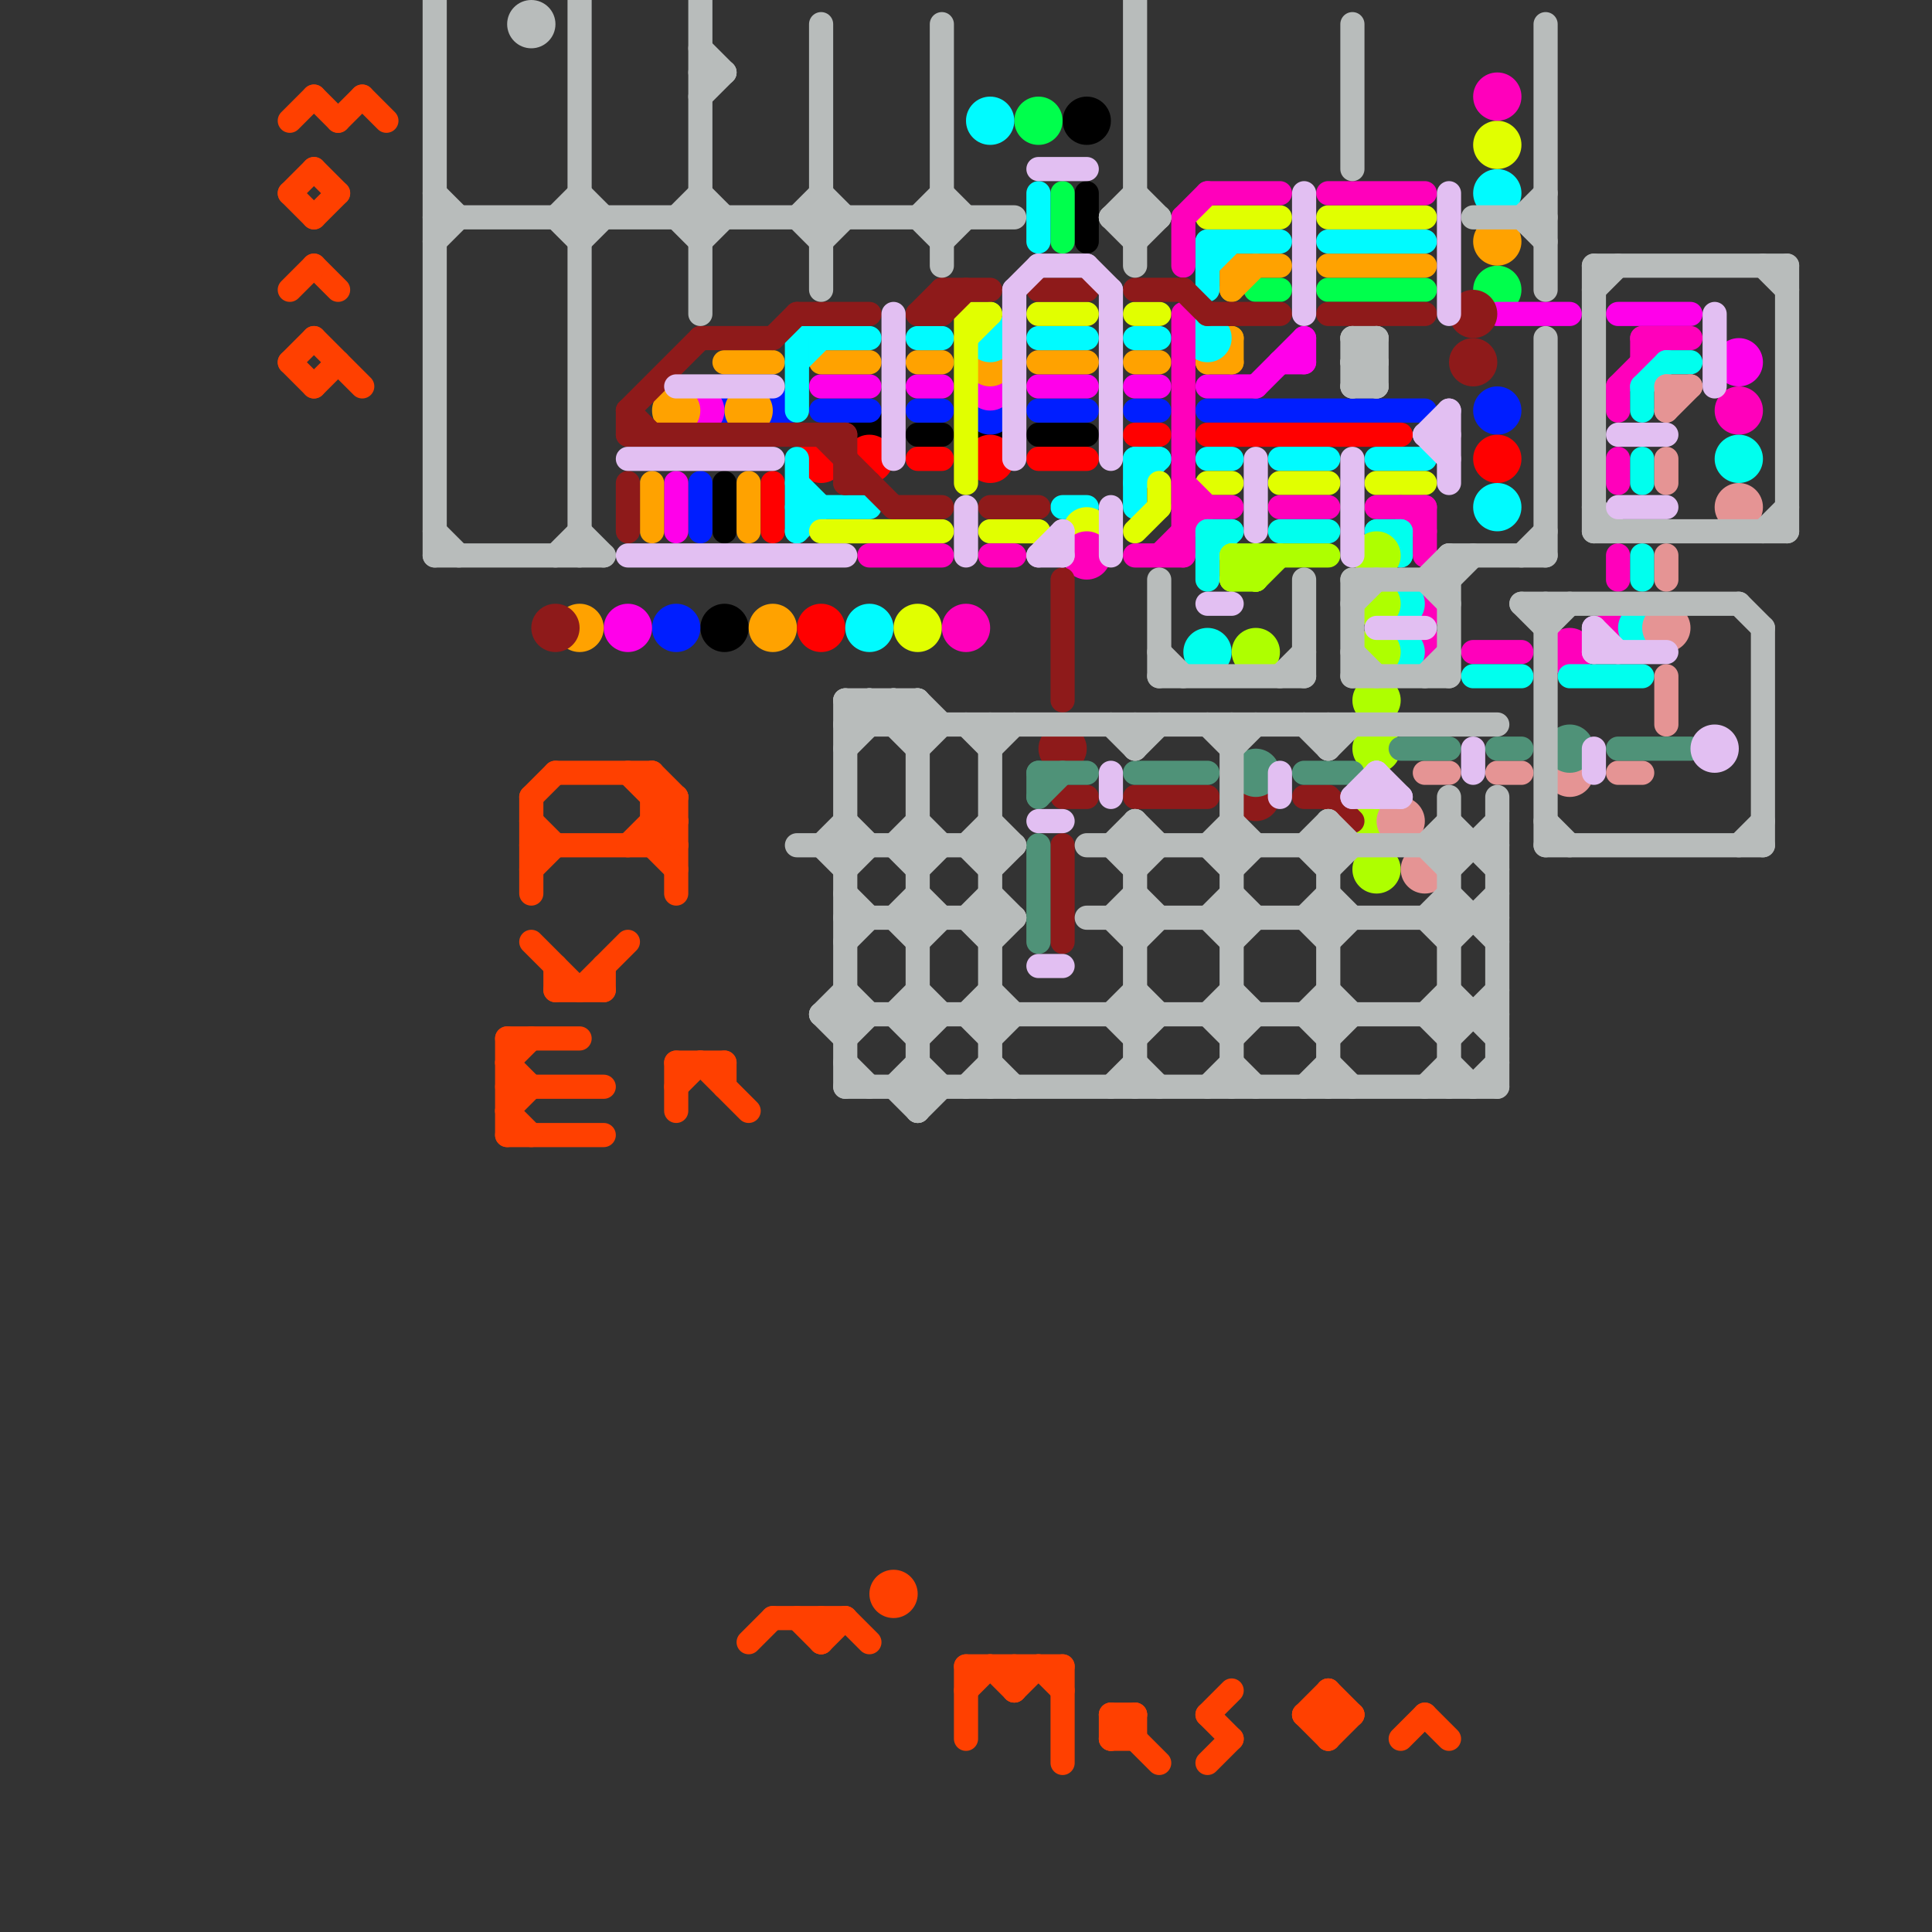 
<svg version="1.1" xmlns="http://www.w3.org/2000/svg" viewBox="0 0 80 80">
<rect x="0" y="0" width="80" height="80" fill="#333333" stroke="none"/>
<style>line { stroke-width: 1; fill: none; stroke-linecap: round; stroke-linejoin: round; } .c0 { stroke: #000000 } .c1 { stroke: #00ff4c } .c2 { stroke: #001eff } .c3 { stroke: #ff00ea } .c4 { stroke: #ffa200 } .c5 { stroke: #ff0000 } .c6 { stroke: #00fbff } .c7 { stroke: #e1ff00 } .c8 { stroke: #ff00bb } .c9 { stroke: #00ffee } .c10 { stroke: #aeff00 } .c11 { stroke: #8e1a1a } .c12 { stroke: #e59494 } .c13 { stroke: #4f9278 } .c14 { stroke: #b8bcbb } .c15 { stroke: #ff4000 } .c16 { stroke: #e2bff2 } .w1 { stroke-width: 1; }</style><line class="c0 " x1="30" y1="20" x2="30" y2="22"/><line class="c0 " x1="38" y1="18" x2="39" y2="18"/><line class="c0 " x1="45" y1="8" x2="45" y2="10"/><line class="c0 " x1="43" y1="18" x2="45" y2="18"/><circle cx="41" cy="18" r="1" fill="#000000" /><circle cx="45" cy="5" r="1" fill="#000000" /><circle cx="30" cy="26" r="1" fill="#000000" /><circle cx="36" cy="18" r="1" fill="#000000" /><line class="c1 " x1="44" y1="8" x2="44" y2="10"/><line class="c1 " x1="55" y1="12" x2="59" y2="12"/><line class="c1 " x1="52" y1="12" x2="53" y2="12"/><circle cx="43" cy="5" r="1" fill="#00ff4c" /><circle cx="62" cy="12" r="1" fill="#00ff4c" /><line class="c2 " x1="29" y1="20" x2="29" y2="22"/><line class="c2 " x1="43" y1="17" x2="45" y2="17"/><line class="c2 " x1="34" y1="17" x2="36" y2="17"/><line class="c2 " x1="38" y1="17" x2="39" y2="17"/><line class="c2 " x1="47" y1="17" x2="48" y2="17"/><line class="c2 " x1="50" y1="17" x2="59" y2="17"/><circle cx="62" cy="17" r="1" fill="#001eff" /><circle cx="28" cy="26" r="1" fill="#001eff" /><circle cx="30" cy="17" r="1" fill="#001eff" /><circle cx="41" cy="17" r="1" fill="#001eff" /><circle cx="32" cy="17" r="1" fill="#001eff" /><line class="c3 " x1="52" y1="16" x2="54" y2="14"/><line class="c3 " x1="28" y1="20" x2="28" y2="22"/><line class="c3 " x1="50" y1="16" x2="52" y2="16"/><line class="c3 " x1="38" y1="16" x2="39" y2="16"/><line class="c3 " x1="62" y1="13" x2="65" y2="13"/><line class="c3 " x1="47" y1="16" x2="48" y2="16"/><line class="c3 " x1="54" y1="14" x2="54" y2="15"/><line class="c3 " x1="34" y1="16" x2="36" y2="16"/><line class="c3 " x1="43" y1="16" x2="45" y2="16"/><line class="c3 " x1="67" y1="13" x2="70" y2="13"/><line class="c3 " x1="53" y1="15" x2="54" y2="15"/><circle cx="72" cy="15" r="1" fill="#ff00ea" /><circle cx="29" cy="17" r="1" fill="#ff00ea" /><circle cx="41" cy="16" r="1" fill="#ff00ea" /><circle cx="26" cy="26" r="1" fill="#ff00ea" /><line class="c4 " x1="51" y1="11" x2="51" y2="12"/><line class="c4 " x1="34" y1="15" x2="36" y2="15"/><line class="c4 " x1="43" y1="15" x2="45" y2="15"/><line class="c4 " x1="27" y1="20" x2="27" y2="22"/><line class="c4 " x1="30" y1="15" x2="32" y2="15"/><line class="c4 " x1="51" y1="11" x2="53" y2="11"/><line class="c4 " x1="38" y1="15" x2="39" y2="15"/><line class="c4 " x1="47" y1="15" x2="48" y2="15"/><line class="c4 " x1="55" y1="11" x2="59" y2="11"/><line class="c4 " x1="51" y1="12" x2="52" y2="11"/><line class="c4 " x1="50" y1="15" x2="51" y2="15"/><line class="c4 " x1="31" y1="20" x2="31" y2="22"/><line class="c4 " x1="51" y1="14" x2="51" y2="15"/><line class="c4 " x1="50" y1="15" x2="51" y2="14"/><circle cx="28" cy="17" r="1" fill="#ffa200" /><circle cx="31" cy="17" r="1" fill="#ffa200" /><circle cx="24" cy="26" r="1" fill="#ffa200" /><circle cx="62" cy="10" r="1" fill="#ffa200" /><circle cx="32" cy="26" r="1" fill="#ffa200" /><circle cx="41" cy="15" r="1" fill="#ffa200" /><line class="c5 " x1="32" y1="20" x2="32" y2="22"/><line class="c5 " x1="43" y1="19" x2="45" y2="19"/><line class="c5 " x1="38" y1="19" x2="39" y2="19"/><line class="c5 " x1="47" y1="18" x2="48" y2="18"/><line class="c5 " x1="50" y1="18" x2="58" y2="18"/><circle cx="34" cy="26" r="1" fill="#ff0000" /><circle cx="34" cy="19" r="1" fill="#ff0000" /><circle cx="62" cy="19" r="1" fill="#ff0000" /><circle cx="41" cy="19" r="1" fill="#ff0000" /><circle cx="36" cy="19" r="1" fill="#ff0000" /><line class="c6 " x1="33" y1="19" x2="33" y2="22"/><line class="c6 " x1="47" y1="14" x2="48" y2="14"/><line class="c6 " x1="57" y1="19" x2="59" y2="19"/><line class="c6 " x1="33" y1="14" x2="36" y2="14"/><line class="c6 " x1="33" y1="22" x2="34" y2="21"/><line class="c6 " x1="47" y1="20" x2="48" y2="19"/><line class="c6 " x1="50" y1="10" x2="50" y2="12"/><line class="c6 " x1="33" y1="15" x2="34" y2="14"/><line class="c6 " x1="50" y1="11" x2="51" y2="10"/><line class="c6 " x1="33" y1="20" x2="34" y2="21"/><line class="c6 " x1="38" y1="14" x2="39" y2="14"/><line class="c6 " x1="50" y1="10" x2="53" y2="10"/><line class="c6 " x1="33" y1="21" x2="36" y2="21"/><line class="c6 " x1="47" y1="19" x2="47" y2="21"/><line class="c6 " x1="43" y1="8" x2="43" y2="10"/><line class="c6 " x1="33" y1="14" x2="33" y2="17"/><line class="c6 " x1="43" y1="14" x2="45" y2="14"/><line class="c6 " x1="53" y1="19" x2="55" y2="19"/><line class="c6 " x1="44" y1="21" x2="45" y2="21"/><line class="c6 " x1="47" y1="19" x2="48" y2="19"/><line class="c6 " x1="55" y1="10" x2="59" y2="10"/><line class="c6 " x1="50" y1="19" x2="51" y2="19"/><circle cx="62" cy="8" r="1" fill="#00fbff" /><circle cx="41" cy="14" r="1" fill="#00fbff" /><circle cx="36" cy="26" r="1" fill="#00fbff" /><circle cx="50" cy="14" r="1" fill="#00fbff" /><circle cx="62" cy="21" r="1" fill="#00fbff" /><circle cx="41" cy="5" r="1" fill="#00fbff" /><line class="c7 " x1="48" y1="20" x2="48" y2="21"/><line class="c7 " x1="50" y1="9" x2="53" y2="9"/><line class="c7 " x1="53" y1="20" x2="55" y2="20"/><line class="c7 " x1="40" y1="14" x2="41" y2="13"/><line class="c7 " x1="47" y1="13" x2="48" y2="13"/><line class="c7 " x1="43" y1="13" x2="45" y2="13"/><line class="c7 " x1="34" y1="22" x2="39" y2="22"/><line class="c7 " x1="55" y1="9" x2="59" y2="9"/><line class="c7 " x1="57" y1="20" x2="59" y2="20"/><line class="c7 " x1="40" y1="13" x2="41" y2="13"/><line class="c7 " x1="50" y1="20" x2="51" y2="20"/><line class="c7 " x1="47" y1="22" x2="48" y2="21"/><line class="c7 " x1="41" y1="22" x2="43" y2="22"/><line class="c7 " x1="40" y1="13" x2="40" y2="20"/><circle cx="45" cy="22" r="1" fill="#e1ff00" /><circle cx="38" cy="26" r="1" fill="#e1ff00" /><circle cx="62" cy="6" r="1" fill="#e1ff00" /><line class="c8 " x1="53" y1="21" x2="55" y2="21"/><line class="c8 " x1="50" y1="8" x2="53" y2="8"/><line class="c8 " x1="49" y1="13" x2="49" y2="23"/><line class="c8 " x1="36" y1="23" x2="39" y2="23"/><line class="c8 " x1="61" y1="27" x2="63" y2="27"/><line class="c8 " x1="49" y1="9" x2="50" y2="8"/><line class="c8 " x1="68" y1="14" x2="68" y2="15"/><line class="c8 " x1="58" y1="21" x2="59" y2="22"/><line class="c8 " x1="67" y1="19" x2="67" y2="20"/><line class="c8 " x1="41" y1="23" x2="42" y2="23"/><line class="c8 " x1="67" y1="16" x2="67" y2="17"/><line class="c8 " x1="67" y1="16" x2="69" y2="14"/><line class="c8 " x1="49" y1="21" x2="51" y2="21"/><line class="c8 " x1="49" y1="20" x2="50" y2="21"/><line class="c8 " x1="49" y1="9" x2="49" y2="11"/><line class="c8 " x1="59" y1="21" x2="59" y2="23"/><line class="c8 " x1="57" y1="21" x2="59" y2="21"/><line class="c8 " x1="68" y1="14" x2="70" y2="14"/><line class="c8 " x1="67" y1="23" x2="67" y2="24"/><line class="c8 " x1="47" y1="23" x2="49" y2="23"/><line class="c8 " x1="55" y1="8" x2="59" y2="8"/><line class="c8 " x1="48" y1="23" x2="50" y2="21"/><circle cx="62" cy="4" r="1" fill="#ff00bb" /><circle cx="65" cy="27" r="1" fill="#ff00bb" /><circle cx="45" cy="23" r="1" fill="#ff00bb" /><circle cx="40" cy="26" r="1" fill="#ff00bb" /><circle cx="72" cy="17" r="1" fill="#ff00bb" /><circle cx="59" cy="25" r="1" fill="#ff00bb" /><circle cx="67" cy="26" r="1" fill="#ff00bb" /><circle cx="59" cy="27" r="1" fill="#ff00bb" /><line class="c9 " x1="50" y1="23" x2="51" y2="22"/><line class="c9 " x1="50" y1="22" x2="50" y2="24"/><line class="c9 " x1="68" y1="16" x2="69" y2="15"/><line class="c9 " x1="61" y1="28" x2="63" y2="28"/><line class="c9 " x1="57" y1="22" x2="58" y2="23"/><line class="c9 " x1="53" y1="22" x2="55" y2="22"/><line class="c9 " x1="68" y1="16" x2="68" y2="17"/><line class="c9 " x1="57" y1="22" x2="58" y2="22"/><line class="c9 " x1="68" y1="19" x2="68" y2="20"/><line class="c9 " x1="68" y1="23" x2="68" y2="24"/><line class="c9 " x1="65" y1="28" x2="68" y2="28"/><line class="c9 " x1="58" y1="22" x2="58" y2="23"/><line class="c9 " x1="69" y1="15" x2="70" y2="15"/><line class="c9 " x1="50" y1="22" x2="51" y2="22"/><circle cx="50" cy="27" r="1" fill="#00ffee" /><circle cx="58" cy="27" r="1" fill="#00ffee" /><circle cx="68" cy="26" r="1" fill="#00ffee" /><circle cx="58" cy="25" r="1" fill="#00ffee" /><circle cx="72" cy="19" r="1" fill="#00ffee" /><line class="c10 " x1="51" y1="23" x2="52" y2="24"/><line class="c10 " x1="51" y1="24" x2="52" y2="24"/><line class="c10 " x1="51" y1="23" x2="51" y2="24"/><line class="c10 " x1="51" y1="23" x2="55" y2="23"/><line class="c10 " x1="52" y1="24" x2="53" y2="23"/><line class="c10 " x1="51" y1="24" x2="52" y2="23"/><line class="c10 " x1="52" y1="23" x2="52" y2="24"/><circle cx="57" cy="23" r="1" fill="#aeff00" /><circle cx="57" cy="36" r="1" fill="#aeff00" /><circle cx="57" cy="29" r="1" fill="#aeff00" /><circle cx="57" cy="25" r="1" fill="#aeff00" /><circle cx="57" cy="31" r="1" fill="#aeff00" /><circle cx="57" cy="27" r="1" fill="#aeff00" /><circle cx="57" cy="34" r="1" fill="#aeff00" /><circle cx="52" cy="27" r="1" fill="#aeff00" /><line class="c11 " x1="44" y1="33" x2="45" y2="33"/><line class="c11 " x1="44" y1="35" x2="44" y2="39"/><line class="c11 " x1="50" y1="13" x2="53" y2="13"/><line class="c11 " x1="38" y1="13" x2="39" y2="12"/><line class="c11 " x1="34" y1="18" x2="37" y2="21"/><line class="c11 " x1="26" y1="20" x2="26" y2="22"/><line class="c11 " x1="35" y1="18" x2="35" y2="20"/><line class="c11 " x1="35" y1="20" x2="36" y2="20"/><line class="c11 " x1="32" y1="14" x2="33" y2="13"/><line class="c11 " x1="26" y1="17" x2="29" y2="14"/><line class="c11 " x1="39" y1="13" x2="40" y2="12"/><line class="c11 " x1="55" y1="33" x2="56" y2="34"/><line class="c11 " x1="49" y1="12" x2="50" y2="13"/><line class="c11 " x1="39" y1="12" x2="39" y2="13"/><line class="c11 " x1="26" y1="17" x2="26" y2="18"/><line class="c11 " x1="29" y1="14" x2="32" y2="14"/><line class="c11 " x1="47" y1="33" x2="50" y2="33"/><line class="c11 " x1="44" y1="24" x2="44" y2="29"/><line class="c11 " x1="47" y1="12" x2="49" y2="12"/><line class="c11 " x1="55" y1="13" x2="59" y2="13"/><line class="c11 " x1="43" y1="12" x2="45" y2="12"/><line class="c11 " x1="41" y1="21" x2="43" y2="21"/><line class="c11 " x1="26" y1="18" x2="35" y2="18"/><line class="c11 " x1="54" y1="33" x2="55" y2="33"/><line class="c11 " x1="26" y1="17" x2="27" y2="18"/><line class="c11 " x1="39" y1="12" x2="41" y2="12"/><line class="c11 " x1="33" y1="13" x2="36" y2="13"/><line class="c11 " x1="38" y1="13" x2="39" y2="13"/><line class="c11 " x1="37" y1="21" x2="39" y2="21"/><circle cx="61" cy="13" r="1" fill="#8e1a1a" /><circle cx="52" cy="33" r="1" fill="#8e1a1a" /><circle cx="23" cy="26" r="1" fill="#8e1a1a" /><circle cx="44" cy="31" r="1" fill="#8e1a1a" /><circle cx="61" cy="15" r="1" fill="#8e1a1a" /><line class="c12 " x1="67" y1="32" x2="68" y2="32"/><line class="c12 " x1="69" y1="19" x2="69" y2="20"/><line class="c12 " x1="69" y1="23" x2="69" y2="24"/><line class="c12 " x1="62" y1="32" x2="63" y2="32"/><line class="c12 " x1="59" y1="32" x2="60" y2="32"/><line class="c12 " x1="69" y1="16" x2="70" y2="16"/><line class="c12 " x1="69" y1="17" x2="70" y2="16"/><line class="c12 " x1="69" y1="28" x2="69" y2="30"/><line class="c12 " x1="69" y1="16" x2="69" y2="17"/><circle cx="59" cy="36" r="1" fill="#e59494" /><circle cx="72" cy="21" r="1" fill="#e59494" /><circle cx="69" cy="26" r="1" fill="#e59494" /><circle cx="65" cy="32" r="1" fill="#e59494" /><circle cx="58" cy="34" r="1" fill="#e59494" /><line class="c13 " x1="43" y1="32" x2="43" y2="33"/><line class="c13 " x1="58" y1="31" x2="60" y2="31"/><line class="c13 " x1="43" y1="35" x2="43" y2="39"/><line class="c13 " x1="62" y1="31" x2="63" y2="31"/><line class="c13 " x1="47" y1="32" x2="50" y2="32"/><line class="c13 " x1="54" y1="32" x2="56" y2="32"/><line class="c13 " x1="43" y1="32" x2="45" y2="32"/><line class="c13 " x1="43" y1="33" x2="44" y2="32"/><line class="c13 " x1="67" y1="31" x2="70" y2="31"/><circle cx="65" cy="31" r="1" fill="#4f9278" /><circle cx="52" cy="32" r="1" fill="#4f9278" /><line class="c14 " x1="56" y1="24" x2="56" y2="28"/><line class="c14 " x1="63" y1="9" x2="64" y2="8"/><line class="c14 " x1="29" y1="4" x2="30" y2="3"/><line class="c14 " x1="48" y1="24" x2="48" y2="28"/><line class="c14 " x1="59" y1="24" x2="60" y2="23"/><line class="c14 " x1="24" y1="22" x2="25" y2="23"/><line class="c14 " x1="24" y1="0" x2="24" y2="23"/><line class="c14 " x1="35" y1="36" x2="36" y2="35"/><line class="c14 " x1="53" y1="28" x2="54" y2="27"/><line class="c14 " x1="29" y1="3" x2="30" y2="3"/><line class="c14 " x1="34" y1="42" x2="62" y2="42"/><line class="c14 " x1="50" y1="42" x2="51" y2="43"/><line class="c14 " x1="33" y1="9" x2="34" y2="10"/><line class="c14 " x1="59" y1="42" x2="60" y2="43"/><line class="c14 " x1="45" y1="35" x2="62" y2="35"/><line class="c14 " x1="51" y1="39" x2="52" y2="38"/><line class="c14 " x1="29" y1="10" x2="30" y2="9"/><line class="c14 " x1="56" y1="27" x2="57" y2="28"/><line class="c14 " x1="38" y1="41" x2="39" y2="42"/><line class="c14 " x1="41" y1="39" x2="42" y2="38"/><line class="c14 " x1="34" y1="35" x2="35" y2="34"/><line class="c14 " x1="37" y1="42" x2="38" y2="41"/><line class="c14 " x1="39" y1="10" x2="40" y2="9"/><line class="c14 " x1="23" y1="9" x2="24" y2="10"/><line class="c14 " x1="38" y1="9" x2="39" y2="10"/><line class="c14 " x1="55" y1="44" x2="56" y2="45"/><line class="c14 " x1="56" y1="15" x2="57" y2="15"/><line class="c14 " x1="18" y1="8" x2="19" y2="9"/><line class="c14 " x1="51" y1="43" x2="52" y2="42"/><line class="c14 " x1="59" y1="24" x2="60" y2="25"/><line class="c14 " x1="56" y1="16" x2="57" y2="15"/><line class="c14 " x1="41" y1="43" x2="42" y2="42"/><line class="c14 " x1="51" y1="30" x2="51" y2="45"/><line class="c14 " x1="66" y1="22" x2="74" y2="22"/><line class="c14 " x1="50" y1="45" x2="51" y2="44"/><line class="c14 " x1="28" y1="9" x2="29" y2="8"/><line class="c14 " x1="54" y1="42" x2="55" y2="41"/><line class="c14 " x1="47" y1="44" x2="48" y2="45"/><line class="c14 " x1="51" y1="41" x2="52" y2="42"/><line class="c14 " x1="29" y1="0" x2="29" y2="13"/><line class="c14 " x1="66" y1="11" x2="66" y2="22"/><line class="c14 " x1="34" y1="35" x2="35" y2="36"/><line class="c14 " x1="37" y1="42" x2="38" y2="43"/><line class="c14 " x1="38" y1="36" x2="39" y2="35"/><line class="c14 " x1="34" y1="1" x2="34" y2="12"/><line class="c14 " x1="74" y1="11" x2="74" y2="22"/><line class="c14 " x1="29" y1="8" x2="30" y2="9"/><line class="c14 " x1="60" y1="41" x2="62" y2="43"/><line class="c14 " x1="56" y1="14" x2="57" y2="15"/><line class="c14 " x1="46" y1="42" x2="47" y2="41"/><line class="c14 " x1="40" y1="42" x2="41" y2="41"/><line class="c14 " x1="35" y1="39" x2="36" y2="38"/><line class="c14 " x1="47" y1="0" x2="47" y2="11"/><line class="c14 " x1="56" y1="28" x2="60" y2="28"/><line class="c14 " x1="36" y1="29" x2="36" y2="30"/><line class="c14 " x1="35" y1="43" x2="36" y2="42"/><line class="c14 " x1="54" y1="42" x2="55" y2="43"/><line class="c14 " x1="45" y1="38" x2="62" y2="38"/><line class="c14 " x1="18" y1="10" x2="19" y2="9"/><line class="c14 " x1="23" y1="23" x2="24" y2="22"/><line class="c14 " x1="73" y1="26" x2="73" y2="35"/><line class="c14 " x1="55" y1="39" x2="56" y2="38"/><line class="c14 " x1="40" y1="30" x2="41" y2="31"/><line class="c14 " x1="18" y1="9" x2="42" y2="9"/><line class="c14 " x1="55" y1="31" x2="56" y2="30"/><line class="c14 " x1="37" y1="35" x2="38" y2="34"/><line class="c14 " x1="38" y1="34" x2="39" y2="35"/><line class="c14 " x1="37" y1="45" x2="38" y2="44"/><line class="c14 " x1="61" y1="9" x2="64" y2="9"/><line class="c14 " x1="37" y1="29" x2="37" y2="30"/><line class="c14 " x1="33" y1="35" x2="42" y2="35"/><line class="c14 " x1="56" y1="25" x2="57" y2="24"/><line class="c14 " x1="35" y1="41" x2="36" y2="42"/><line class="c14 " x1="46" y1="9" x2="47" y2="8"/><line class="c14 " x1="50" y1="38" x2="51" y2="37"/><line class="c14 " x1="51" y1="34" x2="52" y2="35"/><line class="c14 " x1="48" y1="28" x2="54" y2="28"/><line class="c14 " x1="57" y1="14" x2="57" y2="16"/><line class="c14 " x1="59" y1="38" x2="60" y2="37"/><line class="c14 " x1="73" y1="11" x2="74" y2="12"/><line class="c14 " x1="54" y1="45" x2="55" y2="44"/><line class="c14 " x1="35" y1="30" x2="62" y2="30"/><line class="c14 " x1="51" y1="44" x2="52" y2="45"/><line class="c14 " x1="60" y1="44" x2="61" y2="45"/><line class="c14 " x1="64" y1="25" x2="64" y2="35"/><line class="c14 " x1="37" y1="35" x2="38" y2="36"/><line class="c14 " x1="46" y1="35" x2="47" y2="36"/><line class="c14 " x1="63" y1="25" x2="72" y2="25"/><line class="c14 " x1="50" y1="30" x2="51" y2="31"/><line class="c14 " x1="63" y1="9" x2="64" y2="10"/><line class="c14 " x1="37" y1="45" x2="38" y2="46"/><line class="c14 " x1="46" y1="9" x2="48" y2="9"/><line class="c14 " x1="41" y1="44" x2="42" y2="45"/><line class="c14 " x1="35" y1="44" x2="36" y2="45"/><line class="c14 " x1="38" y1="39" x2="39" y2="38"/><line class="c14 " x1="40" y1="45" x2="41" y2="44"/><line class="c14 " x1="35" y1="29" x2="35" y2="45"/><line class="c14 " x1="60" y1="39" x2="62" y2="37"/><line class="c14 " x1="46" y1="9" x2="47" y2="10"/><line class="c14 " x1="18" y1="22" x2="19" y2="23"/><line class="c14 " x1="50" y1="38" x2="51" y2="39"/><line class="c14 " x1="59" y1="38" x2="60" y2="39"/><line class="c14 " x1="63" y1="25" x2="64" y2="26"/><line class="c14 " x1="64" y1="26" x2="65" y2="25"/><line class="c14 " x1="37" y1="38" x2="38" y2="37"/><line class="c14 " x1="50" y1="35" x2="51" y2="34"/><line class="c14 " x1="29" y1="2" x2="30" y2="3"/><line class="c14 " x1="47" y1="10" x2="48" y2="9"/><line class="c14 " x1="39" y1="8" x2="40" y2="9"/><line class="c14 " x1="64" y1="14" x2="64" y2="23"/><line class="c14 " x1="47" y1="30" x2="47" y2="31"/><line class="c14 " x1="60" y1="43" x2="62" y2="41"/><line class="c14 " x1="28" y1="9" x2="29" y2="10"/><line class="c14 " x1="66" y1="21" x2="67" y2="22"/><line class="c14 " x1="54" y1="38" x2="55" y2="37"/><line class="c14 " x1="51" y1="37" x2="52" y2="38"/><line class="c14 " x1="39" y1="1" x2="39" y2="11"/><line class="c14 " x1="56" y1="14" x2="57" y2="14"/><line class="c14 " x1="64" y1="34" x2="65" y2="35"/><line class="c14 " x1="56" y1="16" x2="57" y2="16"/><line class="c14 " x1="46" y1="30" x2="47" y2="31"/><line class="c14 " x1="37" y1="38" x2="38" y2="39"/><line class="c14 " x1="41" y1="37" x2="42" y2="38"/><line class="c14 " x1="50" y1="35" x2="51" y2="36"/><line class="c14 " x1="54" y1="30" x2="55" y2="31"/><line class="c14 " x1="35" y1="37" x2="36" y2="38"/><line class="c14 " x1="46" y1="42" x2="47" y2="43"/><line class="c14 " x1="35" y1="29" x2="36" y2="30"/><line class="c14 " x1="40" y1="42" x2="41" y2="43"/><line class="c14 " x1="47" y1="8" x2="48" y2="9"/><line class="c14 " x1="55" y1="43" x2="56" y2="42"/><line class="c14 " x1="60" y1="37" x2="62" y2="39"/><line class="c14 " x1="73" y1="22" x2="74" y2="21"/><line class="c14 " x1="41" y1="36" x2="42" y2="35"/><line class="c14 " x1="46" y1="38" x2="47" y2="37"/><line class="c14 " x1="38" y1="29" x2="38" y2="46"/><line class="c14 " x1="59" y1="35" x2="60" y2="34"/><line class="c14 " x1="66" y1="12" x2="67" y2="11"/><line class="c14 " x1="24" y1="8" x2="25" y2="9"/><line class="c14 " x1="56" y1="24" x2="60" y2="24"/><line class="c14 " x1="55" y1="41" x2="56" y2="42"/><line class="c14 " x1="47" y1="31" x2="48" y2="30"/><line class="c14 " x1="60" y1="33" x2="60" y2="45"/><line class="c14 " x1="47" y1="43" x2="48" y2="42"/><line class="c14 " x1="60" y1="34" x2="62" y2="36"/><line class="c14 " x1="35" y1="29" x2="38" y2="29"/><line class="c14 " x1="59" y1="28" x2="60" y2="27"/><line class="c14 " x1="63" y1="23" x2="64" y2="22"/><line class="c14 " x1="40" y1="35" x2="41" y2="34"/><line class="c14 " x1="38" y1="44" x2="39" y2="45"/><line class="c14 " x1="41" y1="34" x2="42" y2="35"/><line class="c14 " x1="54" y1="35" x2="55" y2="34"/><line class="c14 " x1="36" y1="29" x2="38" y2="31"/><line class="c14 " x1="47" y1="37" x2="48" y2="38"/><line class="c14 " x1="56" y1="15" x2="57" y2="14"/><line class="c14 " x1="34" y1="42" x2="35" y2="41"/><line class="c14 " x1="46" y1="35" x2="47" y2="34"/><line class="c14 " x1="38" y1="31" x2="39" y2="30"/><line class="c14 " x1="64" y1="1" x2="64" y2="12"/><line class="c14 " x1="47" y1="41" x2="48" y2="42"/><line class="c14 " x1="37" y1="29" x2="38" y2="30"/><line class="c14 " x1="34" y1="8" x2="35" y2="9"/><line class="c14 " x1="38" y1="43" x2="39" y2="42"/><line class="c14 " x1="40" y1="35" x2="41" y2="36"/><line class="c14 " x1="55" y1="36" x2="56" y2="35"/><line class="c14 " x1="55" y1="30" x2="55" y2="31"/><line class="c14 " x1="60" y1="36" x2="62" y2="34"/><line class="c14 " x1="18" y1="0" x2="18" y2="23"/><line class="c14 " x1="54" y1="35" x2="55" y2="36"/><line class="c14 " x1="35" y1="34" x2="36" y2="35"/><line class="c14 " x1="35" y1="31" x2="37" y2="29"/><line class="c14 " x1="56" y1="15" x2="57" y2="16"/><line class="c14 " x1="34" y1="42" x2="35" y2="43"/><line class="c14 " x1="35" y1="38" x2="42" y2="38"/><line class="c14 " x1="38" y1="37" x2="39" y2="38"/><line class="c14 " x1="41" y1="30" x2="41" y2="45"/><line class="c14 " x1="38" y1="29" x2="39" y2="30"/><line class="c14 " x1="62" y1="33" x2="62" y2="45"/><line class="c14 " x1="37" y1="30" x2="38" y2="29"/><line class="c14 " x1="55" y1="34" x2="56" y2="35"/><line class="c14 " x1="55" y1="34" x2="55" y2="45"/><line class="c14 " x1="51" y1="31" x2="52" y2="30"/><line class="c14 " x1="64" y1="35" x2="73" y2="35"/><line class="c14 " x1="47" y1="36" x2="48" y2="35"/><line class="c14 " x1="41" y1="31" x2="42" y2="30"/><line class="c14 " x1="35" y1="45" x2="62" y2="45"/><line class="c14 " x1="40" y1="38" x2="41" y2="37"/><line class="c14 " x1="41" y1="41" x2="42" y2="42"/><line class="c14 " x1="60" y1="23" x2="64" y2="23"/><line class="c14 " x1="47" y1="39" x2="48" y2="38"/><line class="c14 " x1="51" y1="36" x2="52" y2="35"/><line class="c14 " x1="54" y1="38" x2="55" y2="39"/><line class="c14 " x1="34" y1="10" x2="35" y2="9"/><line class="c14 " x1="59" y1="45" x2="60" y2="44"/><line class="c14 " x1="47" y1="34" x2="48" y2="35"/><line class="c14 " x1="66" y1="11" x2="74" y2="11"/><line class="c14 " x1="60" y1="23" x2="60" y2="28"/><line class="c14 " x1="72" y1="25" x2="73" y2="26"/><line class="c14 " x1="35" y1="30" x2="36" y2="29"/><line class="c14 " x1="24" y1="10" x2="25" y2="9"/><line class="c14 " x1="46" y1="38" x2="47" y2="39"/><line class="c14 " x1="61" y1="45" x2="62" y2="44"/><line class="c14 " x1="40" y1="38" x2="41" y2="39"/><line class="c14 " x1="38" y1="46" x2="39" y2="45"/><line class="c14 " x1="59" y1="35" x2="60" y2="36"/><line class="c14 " x1="47" y1="34" x2="47" y2="45"/><line class="c14 " x1="46" y1="45" x2="47" y2="44"/><line class="c14 " x1="50" y1="42" x2="51" y2="41"/><line class="c14 " x1="72" y1="35" x2="73" y2="34"/><line class="c14 " x1="18" y1="23" x2="25" y2="23"/><line class="c14 " x1="56" y1="1" x2="56" y2="7"/><line class="c14 " x1="33" y1="9" x2="34" y2="8"/><line class="c14 " x1="59" y1="42" x2="60" y2="41"/><line class="c14 " x1="54" y1="24" x2="54" y2="28"/><line class="c14 " x1="55" y1="37" x2="56" y2="38"/><line class="c14 " x1="56" y1="14" x2="56" y2="16"/><line class="c14 " x1="60" y1="24" x2="61" y2="23"/><line class="c14 " x1="48" y1="27" x2="49" y2="28"/><line class="c14 " x1="23" y1="9" x2="24" y2="8"/><line class="c14 " x1="38" y1="9" x2="39" y2="8"/><circle cx="22" cy="1" r="1" fill="#b8bcbb" /><line class="c15 " x1="22" y1="33" x2="22" y2="37"/><line class="c15 " x1="22" y1="35" x2="28" y2="35"/><line class="c15 " x1="12" y1="8" x2="13" y2="9"/><line class="c15 " x1="27" y1="34" x2="28" y2="35"/><line class="c15 " x1="21" y1="47" x2="25" y2="47"/><line class="c15 " x1="46" y1="71" x2="48" y2="73"/><line class="c15 " x1="23" y1="41" x2="25" y2="41"/><line class="c15 " x1="40" y1="70" x2="41" y2="69"/><line class="c15 " x1="22" y1="34" x2="23" y2="35"/><line class="c15 " x1="55" y1="70" x2="55" y2="72"/><line class="c15 " x1="46" y1="72" x2="47" y2="71"/><line class="c15 " x1="23" y1="40" x2="23" y2="41"/><line class="c15 " x1="50" y1="71" x2="51" y2="70"/><line class="c15 " x1="13" y1="9" x2="14" y2="8"/><line class="c15 " x1="21" y1="44" x2="22" y2="43"/><line class="c15 " x1="28" y1="45" x2="29" y2="44"/><line class="c15 " x1="12" y1="15" x2="13" y2="16"/><line class="c15 " x1="58" y1="72" x2="59" y2="71"/><line class="c15 " x1="59" y1="71" x2="60" y2="72"/><line class="c15 " x1="13" y1="11" x2="14" y2="12"/><line class="c15 " x1="21" y1="44" x2="22" y2="45"/><line class="c15 " x1="23" y1="32" x2="27" y2="32"/><line class="c15 " x1="27" y1="32" x2="27" y2="35"/><line class="c15 " x1="21" y1="43" x2="24" y2="43"/><line class="c15 " x1="25" y1="40" x2="25" y2="41"/><line class="c15 " x1="12" y1="12" x2="13" y2="11"/><line class="c15 " x1="26" y1="32" x2="28" y2="34"/><line class="c15 " x1="26" y1="35" x2="28" y2="33"/><line class="c15 " x1="24" y1="41" x2="26" y2="39"/><line class="c15 " x1="27" y1="35" x2="28" y2="34"/><line class="c15 " x1="55" y1="72" x2="56" y2="71"/><line class="c15 " x1="30" y1="44" x2="30" y2="45"/><line class="c15 " x1="27" y1="34" x2="28" y2="34"/><line class="c15 " x1="42" y1="70" x2="43" y2="69"/><line class="c15 " x1="21" y1="46" x2="22" y2="45"/><line class="c15 " x1="21" y1="45" x2="25" y2="45"/><line class="c15 " x1="13" y1="4" x2="14" y2="5"/><line class="c15 " x1="44" y1="69" x2="44" y2="73"/><line class="c15 " x1="31" y1="68" x2="32" y2="67"/><line class="c15 " x1="34" y1="67" x2="34" y2="68"/><line class="c15 " x1="41" y1="69" x2="42" y2="70"/><line class="c15 " x1="15" y1="4" x2="16" y2="5"/><line class="c15 " x1="21" y1="46" x2="22" y2="47"/><line class="c15 " x1="50" y1="71" x2="51" y2="72"/><line class="c15 " x1="43" y1="69" x2="44" y2="70"/><line class="c15 " x1="33" y1="67" x2="34" y2="68"/><line class="c15 " x1="13" y1="14" x2="15" y2="16"/><line class="c15 " x1="27" y1="32" x2="28" y2="33"/><line class="c15 " x1="35" y1="67" x2="36" y2="68"/><line class="c15 " x1="54" y1="71" x2="55" y2="70"/><line class="c15 " x1="46" y1="71" x2="46" y2="72"/><line class="c15 " x1="28" y1="33" x2="28" y2="37"/><line class="c15 " x1="46" y1="71" x2="47" y2="71"/><line class="c15 " x1="13" y1="7" x2="14" y2="8"/><line class="c15 " x1="54" y1="71" x2="56" y2="71"/><line class="c15 " x1="13" y1="16" x2="14" y2="15"/><line class="c15 " x1="28" y1="44" x2="30" y2="44"/><line class="c15 " x1="54" y1="71" x2="55" y2="72"/><line class="c15 " x1="27" y1="35" x2="28" y2="36"/><line class="c15 " x1="34" y1="68" x2="35" y2="67"/><line class="c15 " x1="47" y1="71" x2="47" y2="72"/><line class="c15 " x1="28" y1="44" x2="28" y2="46"/><line class="c15 " x1="27" y1="33" x2="28" y2="33"/><line class="c15 " x1="12" y1="5" x2="13" y2="4"/><line class="c15 " x1="22" y1="36" x2="23" y2="35"/><line class="c15 " x1="50" y1="73" x2="51" y2="72"/><line class="c15 " x1="21" y1="43" x2="21" y2="47"/><line class="c15 " x1="14" y1="5" x2="15" y2="4"/><line class="c15 " x1="22" y1="33" x2="23" y2="32"/><line class="c15 " x1="40" y1="69" x2="40" y2="72"/><line class="c15 " x1="55" y1="70" x2="56" y2="71"/><line class="c15 " x1="46" y1="72" x2="47" y2="72"/><line class="c15 " x1="32" y1="67" x2="35" y2="67"/><line class="c15 " x1="29" y1="44" x2="31" y2="46"/><line class="c15 " x1="40" y1="69" x2="44" y2="69"/><line class="c15 " x1="42" y1="69" x2="42" y2="70"/><line class="c15 " x1="12" y1="15" x2="13" y2="14"/><line class="c15 " x1="22" y1="39" x2="24" y2="41"/><line class="c15 " x1="12" y1="8" x2="13" y2="7"/><circle cx="37" cy="66" r="1" fill="#ff4000" /><line class="c16 " x1="56" y1="19" x2="56" y2="23"/><line class="c16 " x1="60" y1="8" x2="60" y2="13"/><line class="c16 " x1="59" y1="18" x2="60" y2="18"/><line class="c16 " x1="66" y1="31" x2="66" y2="32"/><line class="c16 " x1="67" y1="21" x2="69" y2="21"/><line class="c16 " x1="57" y1="32" x2="57" y2="33"/><line class="c16 " x1="28" y1="16" x2="32" y2="16"/><line class="c16 " x1="66" y1="26" x2="66" y2="27"/><line class="c16 " x1="67" y1="18" x2="69" y2="18"/><line class="c16 " x1="53" y1="32" x2="53" y2="33"/><line class="c16 " x1="71" y1="13" x2="71" y2="16"/><line class="c16 " x1="43" y1="7" x2="45" y2="7"/><line class="c16 " x1="43" y1="34" x2="44" y2="34"/><line class="c16 " x1="56" y1="33" x2="57" y2="32"/><line class="c16 " x1="42" y1="12" x2="42" y2="19"/><line class="c16 " x1="44" y1="22" x2="44" y2="23"/><line class="c16 " x1="61" y1="31" x2="61" y2="32"/><line class="c16 " x1="50" y1="25" x2="51" y2="25"/><line class="c16 " x1="56" y1="33" x2="58" y2="33"/><line class="c16 " x1="59" y1="18" x2="60" y2="17"/><line class="c16 " x1="26" y1="19" x2="32" y2="19"/><line class="c16 " x1="26" y1="23" x2="35" y2="23"/><line class="c16 " x1="43" y1="23" x2="44" y2="23"/><line class="c16 " x1="43" y1="40" x2="44" y2="40"/><line class="c16 " x1="66" y1="27" x2="69" y2="27"/><line class="c16 " x1="52" y1="19" x2="52" y2="22"/><line class="c16 " x1="57" y1="26" x2="59" y2="26"/><line class="c16 " x1="40" y1="21" x2="40" y2="23"/><line class="c16 " x1="42" y1="12" x2="43" y2="11"/><line class="c16 " x1="57" y1="32" x2="58" y2="33"/><line class="c16 " x1="66" y1="26" x2="67" y2="27"/><line class="c16 " x1="54" y1="8" x2="54" y2="13"/><line class="c16 " x1="46" y1="21" x2="46" y2="23"/><line class="c16 " x1="45" y1="11" x2="46" y2="12"/><line class="c16 " x1="60" y1="17" x2="60" y2="20"/><line class="c16 " x1="59" y1="18" x2="60" y2="19"/><line class="c16 " x1="43" y1="11" x2="45" y2="11"/><line class="c16 " x1="46" y1="12" x2="46" y2="19"/><line class="c16 " x1="43" y1="23" x2="44" y2="22"/><line class="c16 " x1="46" y1="32" x2="46" y2="33"/><line class="c16 " x1="37" y1="13" x2="37" y2="19"/><circle cx="71" cy="31" r="1" fill="#e2bff2" />


</svg>

